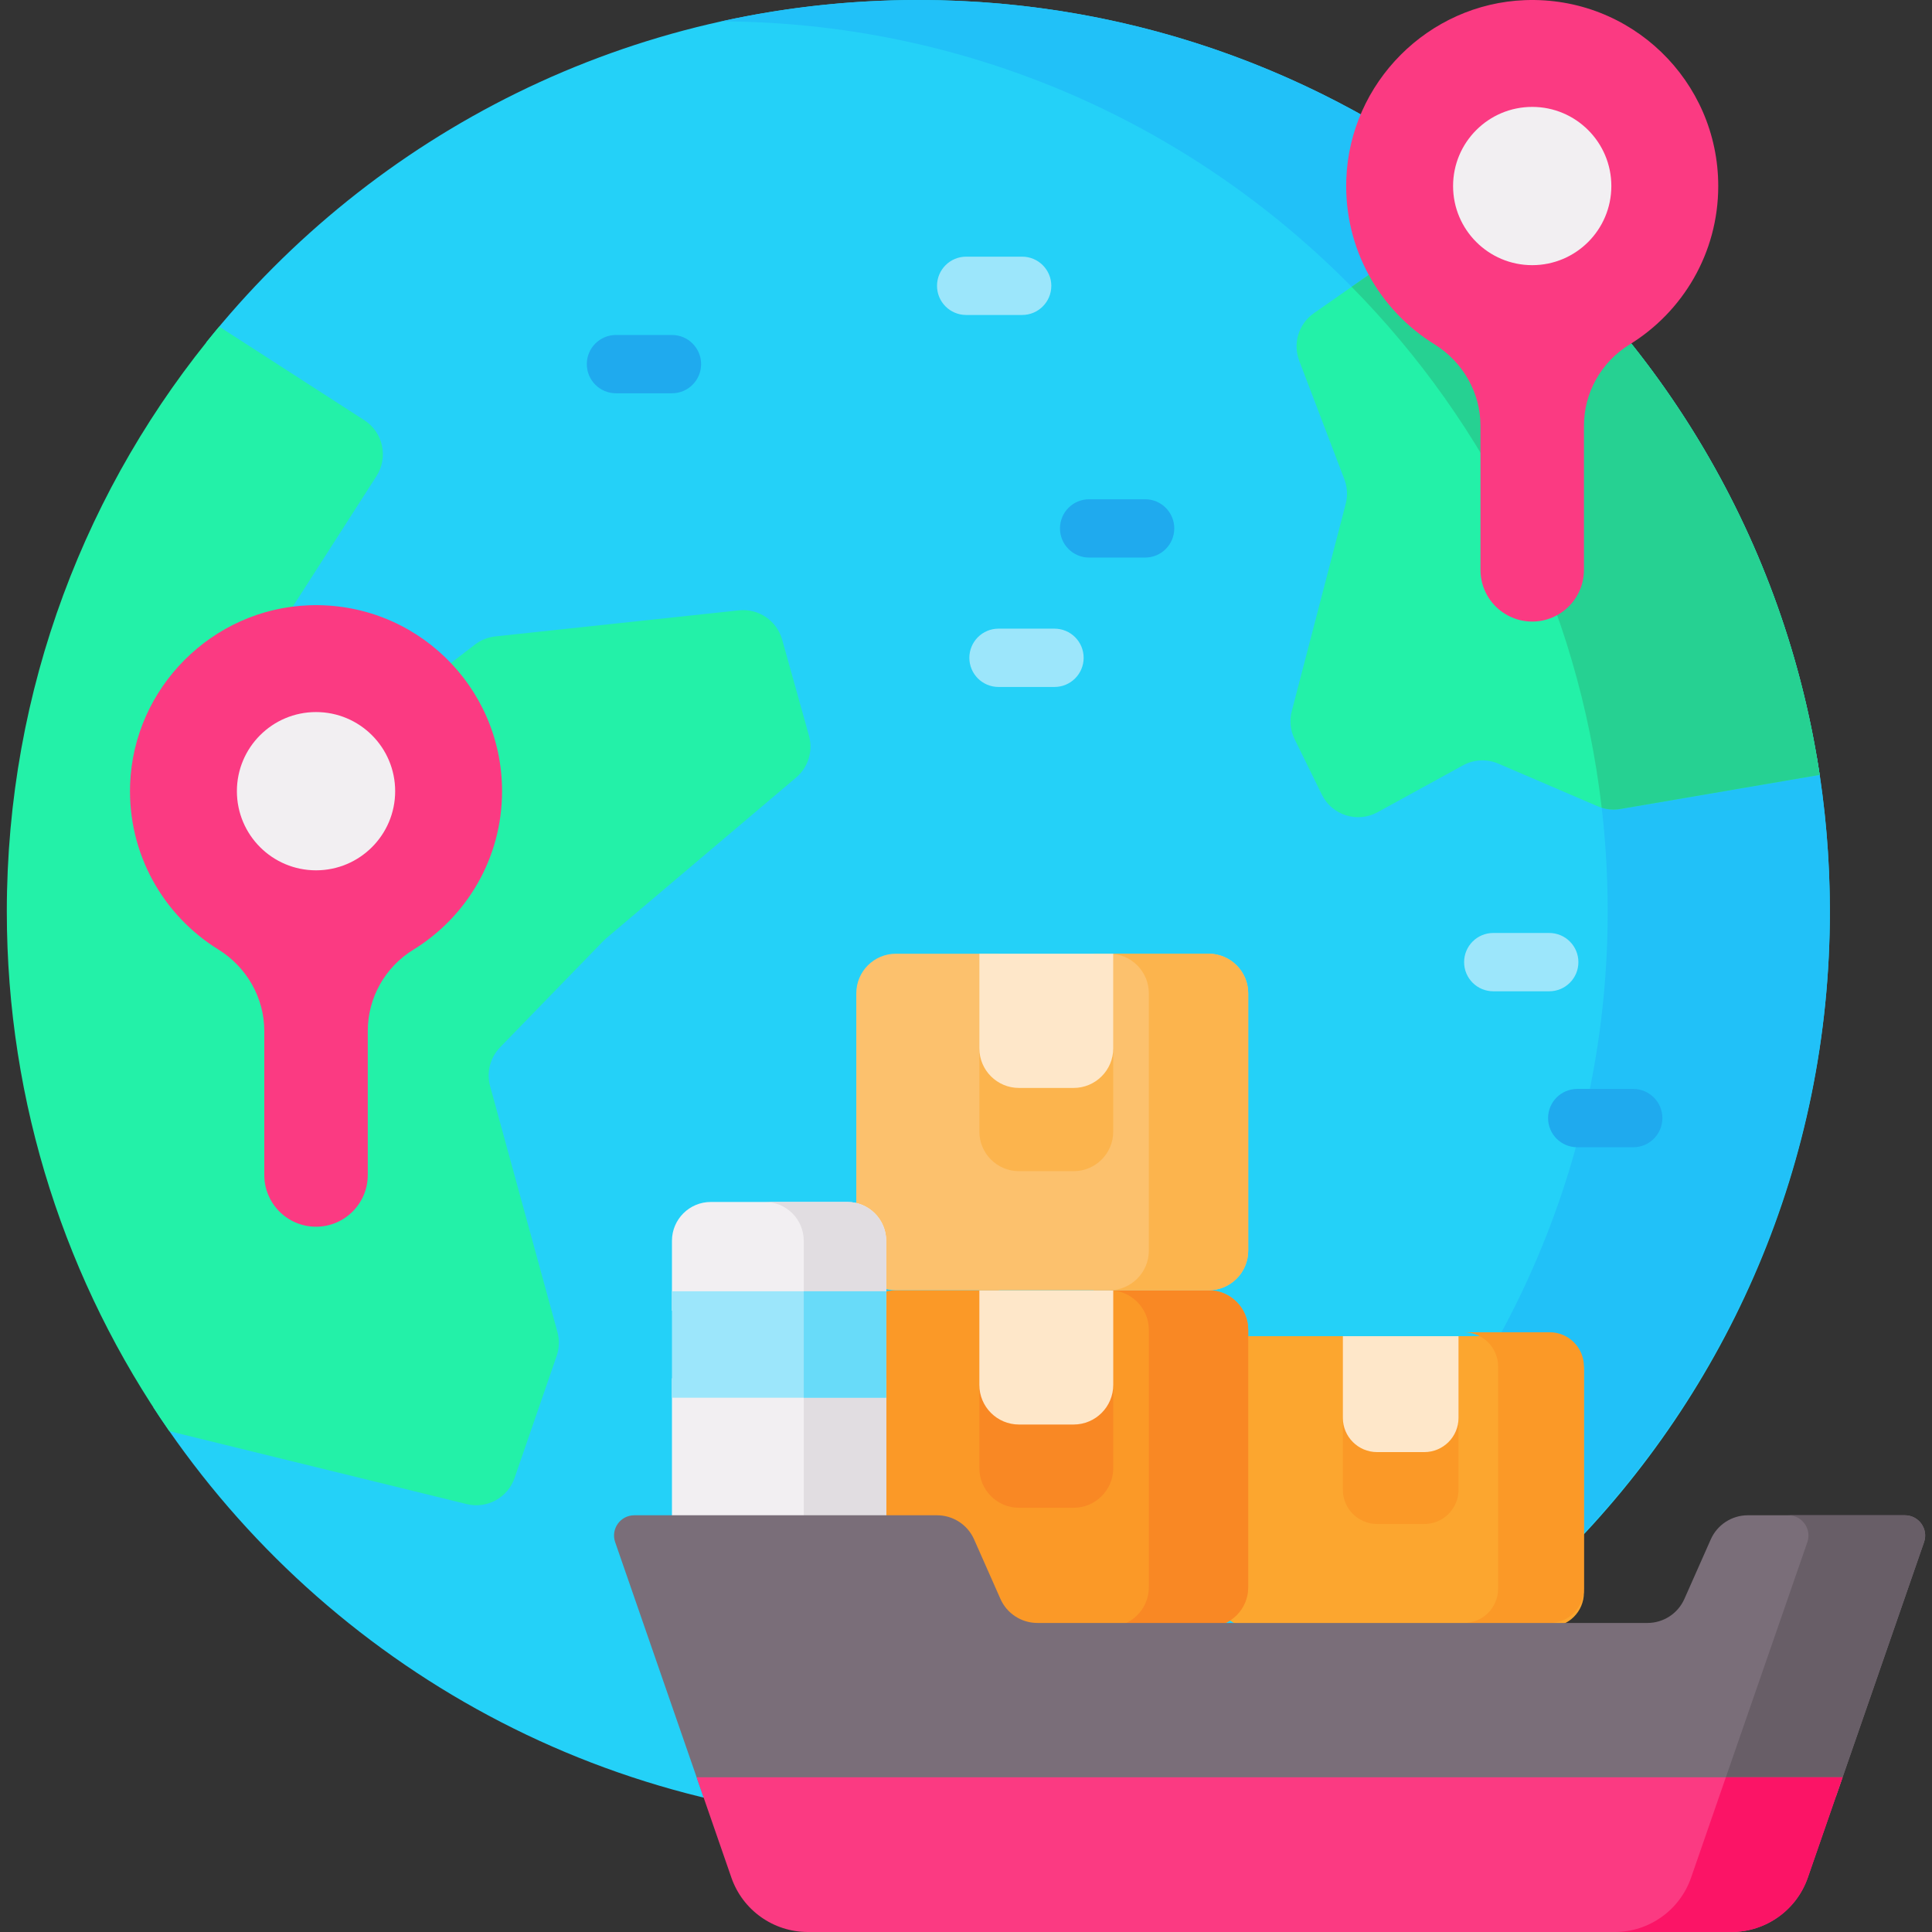<svg id="Capa_1" enable-background="new 0 0 512 512" height="512" viewBox="0 0 512 512" width="512" xmlns="http://www.w3.org/2000/svg"><rect x="0" y="0" width="512" height="512" fill="#333333" stroke="none"/><g><g><g><path d="m484.934 241.567c0 133.408-108.159 241.557-241.567 241.557-85 0-159.75-43.906-202.801-110.271l84.331 20.738c.443.113.886.165 1.339.165 2.369 0 4.481-1.504 5.254-3.76l11.157-32.348c.371-1.061.412-2.204.113-3.286l-17.843-65.159c-1.473-5.388.031-11.239 3.925-15.247l27.382-28.196c.361-.371.742-.731 1.133-1.061l50.304-42.577c1.658-1.411 2.349-3.667 1.772-5.759l-7.108-25.445c-.67-2.4-2.874-4.079-5.357-4.079-.196 0-.402.01-.597.031l-64.551 6.912c-1.03.103-1.998.494-2.812 1.123l-24.446 18.801c-2.792 2.153-6.14 3.297-9.663 3.297-5.81 0-11.147-3.163-13.938-8.252l-8.108-14.824c-2.792-5.1-2.575-11.301.556-16.195l22.036-34.346c1.648-2.575.907-6.027-1.669-7.685l-39.097-24.983c44.267-55.3 112.341-90.718 188.688-90.718 58.463 0 112.063 20.758 153.858 55.321l-46.09 31.905c-2.091 1.463-2.926 4.162-2.009 6.552l11.96 31.4c1.174 3.101 1.36 6.439.525 9.653l-14.299 54.929c-.33 1.288-.196 2.658.391 3.853l7.211 14.68c.948 1.927 2.864 3.121 5.007 3.121.948 0 1.844-.227 2.678-.69l22.612-12.414c2.339-1.277 4.976-1.957 7.634-1.957 2.174 0 4.275.433 6.263 1.288l26.321 11.291c.701.299 1.432.453 2.194.453.319 0 .628-.031.938-.083l52.848-9.055c2.32 13.433 3.525 27.238 3.525 41.32z" fill="#24d1f8"/><path d="m484.932 241.018c.29 133.064-108.177 241.939-241.241 242.111-18.026.021-35.601-1.933-52.5-5.647 129.617-.58 235.154-106.749 234.864-236.453s-105.246-234.822-234.885-235.369c16.802-3.704 34.28-5.658 52.199-5.658 133.225 0 241.274 107.855 241.563 241.016z" fill="#21c1f8"/><path d="m482.23 205.35-52.797 9.031c-2.039.349-4.135.1-6.036-.715l-26.317-11.293c-3.033-1.301-6.496-1.134-9.388.454l-22.615 12.414c-5.36 2.942-12.091.814-14.786-4.675l-7.207-14.681c-1.132-2.305-1.398-4.94-.752-7.426l14.294-54.929c.561-2.157.437-4.435-.357-6.518l-11.962-31.402c-1.75-4.595-.152-9.791 3.878-12.607l44.658-31.206c47.116 37.155 80.068 91.488 89.387 153.553z" fill="#23f1a8"/><path d="m482.23 205.35-52.8 9.029c-1.662.29-3.356.182-4.965-.322-6.209-53.54-30.357-101.612-66.268-138.048l34.646-24.213c47.116 37.156 80.068 91.489 89.387 153.554z" fill="#26d192"/><path d="m147.725 353.001-17.841-65.157c-1.002-3.661.005-7.579 2.65-10.302l27.38-28.195c.243-.25.498-.489.765-.714l50.311-42.584c3.199-2.708 4.527-7.031 3.4-11.068l-7.105-25.45c-1.409-5.047-6.259-8.336-11.469-7.779l-64.553 6.905c-1.964.21-3.832.959-5.398 2.163l-24.444 18.805c-5.217 4.014-12.786 2.423-15.946-3.352l-8.111-14.824c-1.882-3.441-1.736-7.635.381-10.936l22.027-34.345c3.192-4.976 1.753-11.597-3.215-14.801l-38.466-24.807c-35.14 41.949-56.286 96.004-56.286 155.002 0 51.181 15.913 98.642 43.075 137.716l78.792 19.32c5.382 1.32 10.884-1.679 12.691-6.918l11.157-32.35c.704-2.042.775-4.247.205-6.329z" fill="#23f1a8"/></g><g><path d="m133.05 209.674c0-27.868-23.122-50.335-51.228-49.263-25.584.976-46.413 21.85-47.338 47.435-.668 18.47 8.832 34.766 23.34 43.752 7.529 4.663 12.217 12.784 12.217 21.639v38.146c0 7.572 6.138 13.71 13.71 13.71 7.572 0 13.71-6.138 13.71-13.71v-38.149c0-8.791 4.573-16.94 12.064-21.542 14.112-8.668 23.525-24.24 23.525-42.018z" fill="#fb3a82"/><g><circle cx="83.751" cy="209.674" fill="#f2eff2" r="20.971"/></g></g><g><path d="m455.351 49.3c0-27.868-23.122-50.335-51.228-49.263-25.584.976-46.413 21.85-47.338 47.435-.668 18.47 8.832 34.766 23.34 43.752 7.529 4.663 12.217 12.784 12.217 21.639v38.146c0 7.572 6.138 13.71 13.71 13.71 7.572 0 13.71-6.138 13.71-13.71v-38.149c0-8.791 4.573-16.94 12.064-21.542 14.112-8.669 23.525-24.241 23.525-42.018z" fill="#fb3a82"/><g><circle cx="406.052" cy="49.3" fill="#f2eff2" r="20.971"/></g></g><g><g><g><g><g><path d="m419.755 363.17v58.895c0 5.007-4.059 9.066-9.076 9.066h-79.458c-5.007 0-9.076-4.059-9.076-9.066v-58.895c0-5.017 4.069-9.076 9.076-9.076h29.803v21.654c0 2.163 1.762 3.925 3.925 3.925h12.496c2.163 0 3.925-1.762 3.925-3.925v-21.654h29.309c5.017 0 9.076 4.059 9.076 9.076z" fill="#fca62f"/><path d="m386.521 354.094v40.713c0 5.007-4.059 9.066-9.076 9.066h-12.496c-5.017 0-9.076-4.059-9.076-9.066v-40.713h5.151v21.654c0 2.163 1.762 3.925 3.925 3.925h12.496c2.163 0 3.925-1.762 3.925-3.925v-21.654z" fill="#fb9927"/><path d="m419.757 362.135v58.896c0 5.009-4.065 9.074-9.074 9.074h-22.747c5.009 0 9.074-4.065 9.074-9.074v-58.896c0-5.009-4.065-9.074-9.074-9.074h22.747c5.009.001 9.074 4.066 9.074 9.074z" fill="#fb9927"/><path d="m386.523 375.747v-21.654h-30.65v21.654c0 5.011 4.062 9.074 9.074 9.074h12.503c5.011 0 9.073-4.062 9.073-9.074z" fill="#fee7c9"/></g></g></g><g><g><g><g><path d="m330.788 352.446v68.188c0 5.8-4.698 10.497-10.508 10.497h-82.847c-5.81 0-10.508-4.698-10.508-10.497v-68.188c0-5.8 4.698-10.508 10.508-10.508h27.259v25.075c0 2.946 2.4 5.347 5.347 5.347h14.484c2.946 0 5.347-2.4 5.347-5.347v-25.075h30.411c5.81 0 10.507 4.708 10.507 10.508z" fill="#fb9927"/><path d="m295.02 341.938v47.131c0 5.8-4.698 10.508-10.498 10.508h-14.484c-5.8 0-10.498-4.708-10.498-10.508v-47.131h5.151v25.075c0 2.946 2.4 5.347 5.347 5.347h14.484c2.946 0 5.347-2.4 5.347-5.347v-25.075z" fill="#f98824"/><path d="m330.792 352.441v68.189c0 5.799-4.706 10.505-10.505 10.505h-26.337c5.799 0 10.505-4.706 10.505-10.505v-68.189c0-5.799-4.706-10.505-10.505-10.505h26.336c5.799 0 10.506 4.706 10.506 10.505z" fill="#f98824"/><path d="m295.024 367.008v-25.071h-35.486v25.071c0 5.802 4.703 10.505 10.505 10.505h14.476c5.802.001 10.505-4.703 10.505-10.505z" fill="#fee7c9"/></g></g><g><g><path d="m330.788 263.242v68.188c0 5.8-4.698 10.508-10.508 10.508h-82.847c-5.81 0-10.508-4.708-10.508-10.508v-68.188c0-5.8 4.698-10.498 10.508-10.498h27.259v25.064c0 2.957 2.4 5.357 5.347 5.357h14.484c2.946 0 5.347-2.4 5.347-5.357v-25.064h30.411c5.81 0 10.507 4.698 10.507 10.498z" fill="#fcc16d"/><path d="m295.02 252.744v47.131c0 5.8-4.698 10.498-10.498 10.498h-14.484c-5.8 0-10.498-4.698-10.498-10.498v-47.131h5.151v25.064c0 2.957 2.4 5.357 5.347 5.357h14.484c2.946 0 5.347-2.4 5.347-5.357v-25.064z" fill="#fcb44d"/><path d="m330.792 263.243v68.189c0 5.799-4.706 10.505-10.505 10.505h-26.337c5.799 0 10.505-4.706 10.505-10.505v-68.189c0-5.799-4.706-10.505-10.505-10.505h26.336c5.799 0 10.506 4.707 10.506 10.505z" fill="#fcb44d"/><path d="m295.024 277.811v-25.071h-35.486v25.071c0 5.802 4.703 10.505 10.505 10.505h14.476c5.802 0 10.505-4.704 10.505-10.505z" fill="#fee7c9"/></g></g></g></g></g><g><path d="m234.858 328.834v18.523h-56.784v-18.523c0-5.687 4.615-10.302 10.302-10.302h36.18c5.687 0 10.302 4.615 10.302 10.302z" fill="#f2eff2"/><path d="m178.074 365.261h56.784v37.581h-56.784z" fill="#f2eff2"/><path d="m234.858 328.834v18.523h-21.85v-18.523c0-5.687-4.615-10.302-10.302-10.302h21.85c5.687 0 10.302 4.615 10.302 10.302z" fill="#e1dde1"/><path d="m213.008 365.261h21.85v37.581h-21.85z" fill="#e1dde1"/><path d="m178.074 342.205h56.784v28.206h-56.784z" fill="#9ce6fb"/><path d="m213.008 342.205h21.85v28.206h-21.85z" fill="#68dbf9"/></g><g><path d="m509.895 408.683-23.375 67.467h-300.122l-23.375-67.467c-1.205-3.482 1.381-7.118 5.068-7.118h80.241c4.244 0 8.087 2.503 9.807 6.377l6.985 15.782c1.72 3.884 5.563 6.377 9.807 6.377h161.656c4.234 0 8.077-2.493 9.797-6.377l6.995-15.782c1.72-3.874 5.563-6.377 9.807-6.377h41.64c3.689 0 6.275 3.636 5.069 7.118z" fill="#7a6e79"/><g><path d="m509.895 408.683-23.375 67.467h-30.936l23.385-67.467c1.195-3.482-1.391-7.118-5.079-7.118h30.936c3.679 0 6.264 3.636 5.069 7.118z" fill="#685e67"/><path d="m184.612 471 9.207 26.574c2.992 8.634 11.126 14.425 20.264 14.425h244.743c9.138 0 17.272-5.79 20.264-14.425l9.209-26.574z" fill="#fb3a82"/><path d="m488.305 470.995-9.211 26.582c-2.991 8.633-11.13 14.423-20.266 14.423h-30.925c9.136 0 17.264-5.79 20.256-14.422l9.211-26.582h30.935z" fill="#fb1466"/></g></g></g></g><g><path d="m270.882 83.472h-14.836c-4.268 0-7.726-3.459-7.726-7.726 0-4.268 3.459-7.726 7.726-7.726h14.836c4.268 0 7.726 3.459 7.726 7.726.001 4.267-3.458 7.726-7.726 7.726z" fill="#9ce6fb"/></g><g><path d="m303.468 147.761h-14.836c-4.268 0-7.726-3.459-7.726-7.726 0-4.268 3.459-7.726 7.726-7.726h14.836c4.268 0 7.726 3.459 7.726 7.726s-3.459 7.726-7.726 7.726z" fill="#1faaee"/></g><g><path d="m178.074 104.224h-14.836c-4.268 0-7.726-3.459-7.726-7.726 0-4.268 3.459-7.726 7.726-7.726h14.836c4.268 0 7.726 3.459 7.726 7.726 0 4.268-3.459 7.726-7.726 7.726z" fill="#1faaee"/></g><g><path d="m279.451 182.052h-14.836c-4.268 0-7.726-3.459-7.726-7.726s3.459-7.726 7.726-7.726h14.836c4.268 0 7.726 3.459 7.726 7.726s-3.459 7.726-7.726 7.726z" fill="#9ce6fb"/></g><g><path d="m410.566 262.701h-14.836c-4.268 0-7.726-3.459-7.726-7.726s3.459-7.726 7.726-7.726h14.836c4.268 0 7.726 3.459 7.726 7.726s-3.458 7.726-7.726 7.726z" fill="#9ce6fb"/></g><g><path d="m432.821 304.034h-14.836c-4.268 0-7.726-3.459-7.726-7.726 0-4.268 3.459-7.726 7.726-7.726h14.836c4.268 0 7.726 3.459 7.726 7.726s-3.458 7.726-7.726 7.726z" fill="#1faaee"/></g></g></svg>